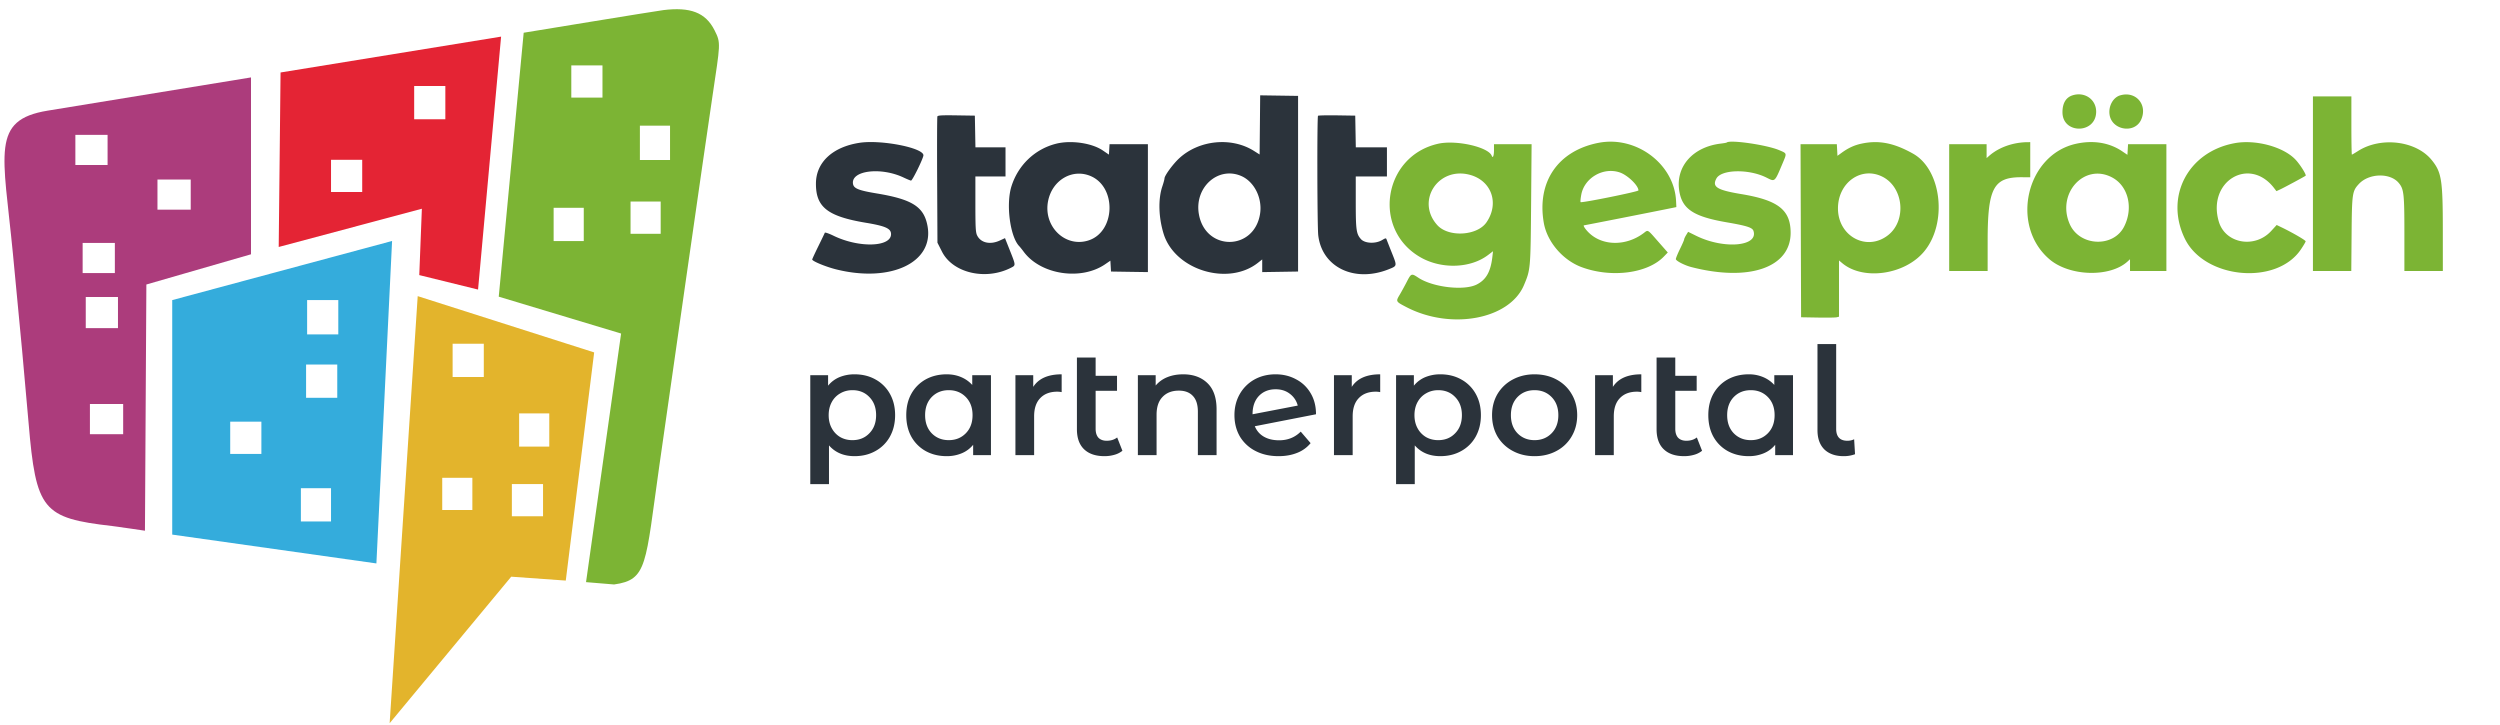 <svg width="300" height="87" fill="none" xmlns="http://www.w3.org/2000/svg"><path fill-rule="evenodd" clip-rule="evenodd" d="M30.12 9.29L5.705 13.28c-6.827 1.122-5.33 5.05-4.159 17.12.83 8.547 1.494 15.73 1.882 20.328.887 10.513 1.685 11.438 10.039 12.395.617.07 3.927.562 3.927.562l.17-29.545 12.556-3.626V9.29zm-17.21 6.892V19.8H9.044v-3.617h3.866zm9.977 8.98h-3.991v-3.617h3.991v3.617zm-9.104 3.99v3.617H9.917v-3.617h3.866zm.374 10.227h-3.866v-3.741h3.866v3.741zm.623 9.104V52.1h-3.99v-3.617h3.99z" fill="#AC3C7C"/><path fill-rule="evenodd" clip-rule="evenodd" d="M60.13 4.395L33.667 8.697l-.222 20.94 17.179-4.588-.311 7.962 7.053 1.736 2.766-30.352zm-6.689 9.917h-3.74V10.32h3.74v3.992zm-9.976 8.73h-3.742v-3.867h3.742v3.866z" fill="#E42434"/><path fill-rule="evenodd" clip-rule="evenodd" d="M47.05 28.916l-26.383 7.096v28.14l24.501 3.46 1.882-38.696zm-6.454 7.096v4.115h-3.741v-4.115h3.741zm-.124 7.732v3.99H36.73v-3.99h3.742zm-9.105 6.86v3.865h-3.741v-3.866h3.741zm8.357 11.972h-3.618v-3.992h3.617v3.992z" fill="#34ACDC"/><path fill-rule="evenodd" clip-rule="evenodd" d="M79.582 1.216c-.942.116-16.74 2.712-16.74 2.712L59.85 35.6l14.682 4.424-4.208 29.832 3.367.28c4.02-.56 3.74-2.338 5.424-14.214.513-3.624 5.774-40.411 6.359-44.233.96-6.512 1.064-6.485.27-8.059-1.084-2.147-2.927-2.815-6.162-2.415zm-7.285 6.633v3.866h-3.741V7.849h3.741zm8.107 7.233v4.116h-3.617v-4.116h3.617zm-1.122 9.104v3.867h-3.617v-3.867h3.617zm-9.23 4.74h-3.616v-3.991h3.616v3.99z" fill="#7CB434"/><path fill-rule="evenodd" clip-rule="evenodd" d="M50.125 35.536l-3.367 51.247 14.589-17.581 6.546.468L71.3 42.29l-21.176-6.754zm7.931 9.704h-3.741v-3.99h3.741v3.99zm7.857 8.356h-3.617v-3.99h3.617v3.99zm-9.229 7.607h-3.616v-3.865h3.616v3.865zm8.481.749h-3.741v-3.866h3.741v3.866z" fill="#E3B42C"/><path fill-rule="evenodd" clip-rule="evenodd" d="M248.698 11.442c-.788.252-1.202.95-1.202 2.026.002 2.642 3.996 2.616 4.043-.027.026-1.494-1.363-2.472-2.841-2zm5.701.008c-.848.261-1.413 1.32-1.247 2.338.299 1.845 2.992 2.276 3.771.604.844-1.81-.628-3.525-2.524-2.942zm23.153 10.596v10.476h4.602l.037-4.458c.041-4.872.079-5.134.885-5.997 1.202-1.287 3.73-1.353 4.765-.123.627.746.686 1.268.686 6.11v4.468h4.614l-.002-4.832c-.002-6.118-.143-7.013-1.333-8.484-1.879-2.32-6.105-2.835-8.849-1.081-.369.236-.698.429-.731.429-.033 0-.06-1.571-.06-3.491V11.57h-4.614v10.476zm-104.97-4.798c-6.609 1.48-7.977 10.285-2.117 13.632 2.529 1.445 6.004 1.323 8.109-.284l.588-.449-.075.658c-.204 1.794-.742 2.752-1.867 3.33-1.522.782-5.279.346-7.027-.814-.818-.543-.851-.531-1.391.52-.24.466-.618 1.156-.84 1.531-.481.815-.483.81.808 1.483 5.35 2.784 12.372 1.47 14.104-2.639.791-1.877.795-1.922.859-9.77l.058-7.139h-4.513v.749c0 .648-.141.98-.27.639-.403-1.056-4.276-1.928-6.426-1.447zm19.23-.107c-4.858.954-7.405 4.68-6.558 9.589.396 2.29 2.283 4.497 4.562 5.335 3.55 1.306 7.884.748 9.836-1.268l.482-.498-1.16-1.32c-1.317-1.5-1.18-1.422-1.745-.999-2.064 1.546-4.833 1.552-6.494.014-.462-.428-.819-.96-.643-.957.078 0 8.848-1.728 10.636-2.097l.437-.09-.037-.748c-.223-4.434-4.792-7.849-9.316-6.96zm15.392-.037c-.029.027-.346.084-.704.126-3.319.394-5.396 2.7-5.005 5.56.31 2.265 1.661 3.188 5.685 3.883 2.435.42 3.098.63 3.233 1.028.632 1.871-3.537 2.236-6.86.6l-.979-.482-.236.387c-.131.213-.237.447-.238.519 0 .072-.224.588-.499 1.147-.274.56-.499 1.108-.499 1.218 0 .209 1.049.75 1.857.958 6.944 1.789 11.941.053 11.918-4.14-.014-2.724-1.505-3.886-5.918-4.617-2.92-.485-3.53-.865-2.994-1.865.594-1.11 3.913-1.172 6.015-.113 1.03.518.965.576 1.918-1.682.542-1.285.562-1.204-.401-1.615-1.477-.63-5.902-1.272-6.293-.912zm16.146.139c-.842.183-1.559.515-2.34 1.082l-.515.373-.037-.695-.037-.696h-4.355l.032 10.383.033 10.382 1.995.035c1.097.02 2.122.005 2.276-.033l.28-.07V31.254l.38.32c2.508 2.11 7.484 1.412 9.82-1.378 2.841-3.394 2.127-9.821-1.306-11.751-2.323-1.305-4.137-1.655-6.226-1.201zm18.346 0c-1.182.262-2.228.774-3.023 1.48l-.281.248v-1.664h-4.49v15.215h4.614l.002-3.586c.001-6.376.697-7.684 4.083-7.669l1.029.006v-4.216l-.593.01a8.216 8.216 0 00-1.341.176zm7.45.005c-5.985 1.3-7.959 9.794-3.22 13.855 2.419 2.074 7.286 2.21 9.396.263l.28-.259v1.415h4.365V17.307h-4.601l-.038.636-.038.636-.623-.422c-1.541-1.043-3.455-1.358-5.521-.91zm19.023-.07c-5.605 1.024-8.428 6.42-5.992 11.45 2.34 4.835 10.961 5.66 13.908 1.333.326-.478.592-.93.593-1.004.001-.128-1.572-1.04-2.892-1.677l-.584-.282-.65.711c-1.967 2.152-5.511 1.526-6.292-1.111-1.43-4.83 3.667-7.909 6.645-4.013l.269.352.474-.22c.481-.223 2.919-1.537 3.028-1.63.121-.107-.675-1.37-1.23-1.95-1.458-1.527-4.766-2.418-7.277-1.96zm-73.789 3.516c.937.32 2.235 1.573 2.232 2.156-.001.146-6.816 1.526-6.938 1.404-.041-.042-.006-.448.08-.901.382-2.027 2.653-3.332 4.626-2.659zm-18.006.281c2.611.696 3.57 3.412 2.011 5.696-1.114 1.632-4.562 1.834-5.908.344-2.604-2.883.088-7.053 3.897-6.04zm49.509.224c2.548 1.272 2.94 5.255.691 7.019-2.55 2.002-6.017.153-6.017-3.208 0-3.092 2.781-5.082 5.326-3.81zm27.581.099c1.922 1.025 2.563 3.637 1.441 5.876-1.291 2.578-5.368 2.396-6.54-.292-1.604-3.678 1.76-7.364 5.099-5.584z" fill="#7CB434"/><path fill-rule="evenodd" clip-rule="evenodd" d="M151.188 14.99l-.034 3.549-.681-.43c-2.696-1.7-6.59-1.314-8.968.887-.756.7-1.76 2.073-1.765 2.415-.001.11-.117.536-.257.947-.514 1.52-.46 3.684.142 5.668 1.327 4.368 7.742 6.35 11.338 3.502l.503-.398V32.653l2.152-.034 2.151-.035V11.508l-2.274-.034-2.274-.034-.033 3.55zm-38.702-1.013c-.036.092-.048 3.538-.028 7.656l.036 7.49.547 1.08c1.298 2.559 5.238 3.479 8.272 1.93.59-.3.592-.27-.121-2.065l-.593-1.493-.623.288c-1.168.54-2.297.278-2.73-.633-.168-.355-.2-.952-.2-3.74v-3.317h3.616v-3.491h-3.61l-.034-1.903-.035-1.902-2.216-.034c-1.764-.026-2.23 0-2.281.134zm45.676-.082c-.122.123-.096 13.268.028 14.34.446 3.84 4.349 5.72 8.461 4.074 1.019-.409 1.011-.365.368-1.977a186.67 186.67 0 01-.624-1.581c-.073-.2-.115-.196-.551.062-.787.465-2.064.405-2.532-.12-.554-.619-.62-1.09-.621-4.433v-3.087h3.741v-3.491H162.697l-.034-1.903-.034-1.902-2.191-.034c-1.204-.018-2.229.005-2.276.052zm-55.022 3.242c-3.22.495-5.201 2.331-5.227 4.847-.03 2.864 1.38 3.98 6.003 4.75 2.253.374 2.947.668 3.005 1.272.157 1.638-3.773 1.8-6.894.284-.555-.27-1.023-.43-1.049-.36-.024.07-.375.798-.779 1.619-.403.82-.734 1.534-.734 1.588 0 .202 1.605.868 2.841 1.18 6.558 1.65 11.79-.813 10.999-5.179-.421-2.32-1.804-3.211-6.091-3.924-2.237-.372-2.792-.604-2.861-1.197-.183-1.57 3.379-1.99 6.073-.716.432.204.836.371.897.371.169 0 1.487-2.693 1.487-3.037 0-.9-5.092-1.895-7.67-1.498zm23.592.11c-2.543.641-4.555 2.561-5.358 5.111-.677 2.148-.166 6.053.941 7.189.09.093.331.393.534.668 2.038 2.75 6.875 3.487 9.777 1.49l.619-.425.038.652.038.652 2.213.035 2.214.033V17.307h-4.602l-.037.624-.038.624-.734-.5c-1.319-.896-3.823-1.257-5.605-.808zm4.194 3.902c3.076 1.361 2.907 6.608-.248 7.683-2.822.961-5.535-1.665-4.9-4.745.519-2.517 2.954-3.908 5.148-2.938zm17.981-.048c1.599.668 2.605 2.67 2.298 4.576-.716 4.444-6.534 4.482-7.334.049-.577-3.193 2.25-5.788 5.036-4.625z" fill="#2B333B"/><path d="M102.548 44.918c.933 0 1.765.203 2.495.61a4.382 4.382 0 011.742 1.724c.419.742.628 1.598.628 2.567 0 .97-.209 1.832-.628 2.586a4.382 4.382 0 01-1.742 1.724c-.73.407-1.562.61-2.495.61-1.293 0-2.317-.43-3.07-1.293v4.65h-2.245v-13.07h2.137v1.256a3.489 3.489 0 011.364-1.023 4.706 4.706 0 011.814-.341zm-.252 7.9c.826 0 1.502-.275 2.029-.826.539-.55.808-1.275.808-2.172 0-.898-.269-1.623-.808-2.173-.527-.55-1.203-.826-2.029-.826-.538 0-1.023.126-1.454.377a2.6 2.6 0 00-1.024 1.041c-.25.455-.377.982-.377 1.58 0 .599.126 1.126.377 1.58.252.455.593.809 1.024 1.06.431.24.916.359 1.454.359zM118.915 45.025v9.589h-2.137v-1.24a3.458 3.458 0 01-1.383 1.024 4.569 4.569 0 01-1.795.341c-.934 0-1.772-.203-2.514-.61a4.422 4.422 0 01-1.724-1.724c-.407-.742-.61-1.604-.61-2.586 0-.981.203-1.837.61-2.567a4.421 4.421 0 011.724-1.724c.742-.407 1.58-.61 2.514-.61.622 0 1.191.107 1.706.323.526.215.981.533 1.364.952v-1.168h2.245zm-5.064 7.793c.826 0 1.508-.275 2.047-.826.539-.55.808-1.275.808-2.172 0-.898-.269-1.623-.808-2.173s-1.221-.826-2.047-.826c-.826 0-1.508.275-2.047.826-.526.55-.79 1.275-.79 2.172 0 .898.264 1.622.79 2.173.539.55 1.221.826 2.047.826zM123.988 46.426c.646-1.006 1.783-1.508 3.411-1.508v2.136a2.846 2.846 0 00-.521-.053c-.873 0-1.556.257-2.046.772-.491.502-.737 1.232-.737 2.19v4.65h-2.244v-9.588h2.137v1.4zM134.69 54.093a2.647 2.647 0 01-.97.485 4.231 4.231 0 01-1.185.161c-1.053 0-1.867-.275-2.442-.826-.574-.55-.862-1.352-.862-2.406v-8.6h2.245v2.19h2.567v1.796h-2.567v4.56c0 .467.113.826.341 1.078.239.24.568.359.987.359.503 0 .922-.132 1.257-.395l.629 1.598zM141.985 44.918c1.209 0 2.179.353 2.909 1.06.73.705 1.095 1.753 1.095 3.141v5.495h-2.244v-5.207c0-.838-.198-1.467-.593-1.886-.395-.43-.957-.646-1.688-.646-.825 0-1.478.251-1.957.754-.478.49-.718 1.203-.718 2.137v4.848h-2.244v-9.589h2.136v1.24a3.514 3.514 0 011.401-1.006c.563-.228 1.197-.341 1.903-.341zM153.485 52.836c1.041 0 1.909-.347 2.603-1.041l1.185 1.382a3.91 3.91 0 01-1.616 1.167c-.658.264-1.4.395-2.226.395-1.054 0-1.981-.21-2.783-.628a4.608 4.608 0 01-1.868-1.742c-.431-.754-.646-1.604-.646-2.55 0-.933.209-1.771.628-2.513a4.605 4.605 0 011.76-1.76c.754-.419 1.604-.628 2.55-.628.897 0 1.711.197 2.442.592.742.383 1.328.94 1.759 1.67.431.718.647 1.562.647 2.532l-7.344 1.436c.227.55.592.97 1.095 1.257.503.287 1.107.43 1.814.43zm-.413-6.123c-.826 0-1.497.27-2.011.808-.503.539-.754 1.263-.754 2.173v.018l5.422-1.042a2.537 2.537 0 00-.952-1.418c-.466-.36-1.035-.539-1.705-.539zM162.212 46.426c.647-1.006 1.784-1.508 3.412-1.508v2.136a2.854 2.854 0 00-.521-.053c-.874 0-1.556.257-2.047.772-.49.502-.736 1.232-.736 2.19v4.65h-2.244v-9.588h2.136v1.4zM172.843 44.918c.933 0 1.765.203 2.495.61a4.382 4.382 0 011.742 1.724c.419.742.628 1.598.628 2.567 0 .97-.209 1.832-.628 2.586a4.382 4.382 0 01-1.742 1.724c-.73.407-1.562.61-2.495.61-1.293 0-2.317-.43-3.071-1.293v4.65h-2.244v-13.07h2.137v1.256a3.48 3.48 0 011.364-1.023 4.706 4.706 0 011.814-.341zm-.252 7.9c.826 0 1.502-.275 2.029-.826.539-.55.808-1.275.808-2.172 0-.898-.269-1.623-.808-2.173-.527-.55-1.203-.826-2.029-.826-.538 0-1.023.126-1.454.377-.431.24-.772.587-1.024 1.041-.251.455-.377.982-.377 1.58 0 .599.126 1.126.377 1.58a2.73 2.73 0 001.024 1.06c.431.24.916.359 1.454.359zM184.146 54.74c-.969 0-1.843-.21-2.621-.63a4.667 4.667 0 01-1.832-1.74c-.431-.755-.646-1.605-.646-2.55 0-.946.215-1.79.646-2.532a4.667 4.667 0 011.832-1.742c.778-.419 1.652-.628 2.621-.628.982 0 1.862.21 2.64.628.778.42 1.382 1 1.813 1.742.443.742.664 1.586.664 2.532 0 .945-.221 1.795-.664 2.55a4.538 4.538 0 01-1.813 1.74c-.778.42-1.658.63-2.64.63zm0-1.922c.826 0 1.508-.275 2.047-.826.539-.55.808-1.275.808-2.172 0-.898-.269-1.623-.808-2.173s-1.221-.826-2.047-.826c-.826 0-1.508.275-2.047.826-.526.55-.79 1.275-.79 2.172 0 .898.264 1.622.79 2.173.539.55 1.221.826 2.047.826zM193.546 46.426c.647-1.006 1.784-1.508 3.412-1.508v2.136a2.854 2.854 0 00-.521-.053c-.874 0-1.556.257-2.047.772-.491.502-.736 1.232-.736 2.19v4.65h-2.244v-9.588h2.136v1.4zM204.248 54.093a2.634 2.634 0 01-.969.485 4.231 4.231 0 01-1.185.161c-1.054 0-1.868-.275-2.442-.826-.575-.55-.862-1.352-.862-2.406v-8.6h2.244v2.19h2.568v1.796h-2.568v4.56c0 .467.114.826.341 1.078.24.24.569.359.988.359.503 0 .922-.132 1.257-.395l.628 1.598zM215.16 45.025v9.589h-2.136v-1.24a3.458 3.458 0 01-1.383 1.024 4.573 4.573 0 01-1.795.341c-.934 0-1.772-.203-2.514-.61a4.422 4.422 0 01-1.724-1.724c-.407-.742-.61-1.604-.61-2.586 0-.981.203-1.837.61-2.567a4.421 4.421 0 011.724-1.724c.742-.407 1.58-.61 2.514-.61a4.37 4.37 0 011.705.323 3.75 3.75 0 011.365.952v-1.168h2.244zm-5.063 7.793c.826 0 1.508-.275 2.047-.826.538-.55.808-1.275.808-2.172 0-.898-.27-1.623-.808-2.173-.539-.55-1.221-.826-2.047-.826-.826 0-1.508.275-2.047.826-.527.55-.79 1.275-.79 2.172 0 .898.263 1.622.79 2.173.539.55 1.221.826 2.047.826zM221.257 54.74c-.994 0-1.772-.27-2.334-.809-.551-.55-.826-1.322-.826-2.316V41.291h2.244v10.162c0 .958.449 1.437 1.347 1.437.299 0 .568-.06.808-.18l.108 1.796a3.838 3.838 0 01-1.347.233z" fill="#2B333B"/></svg>